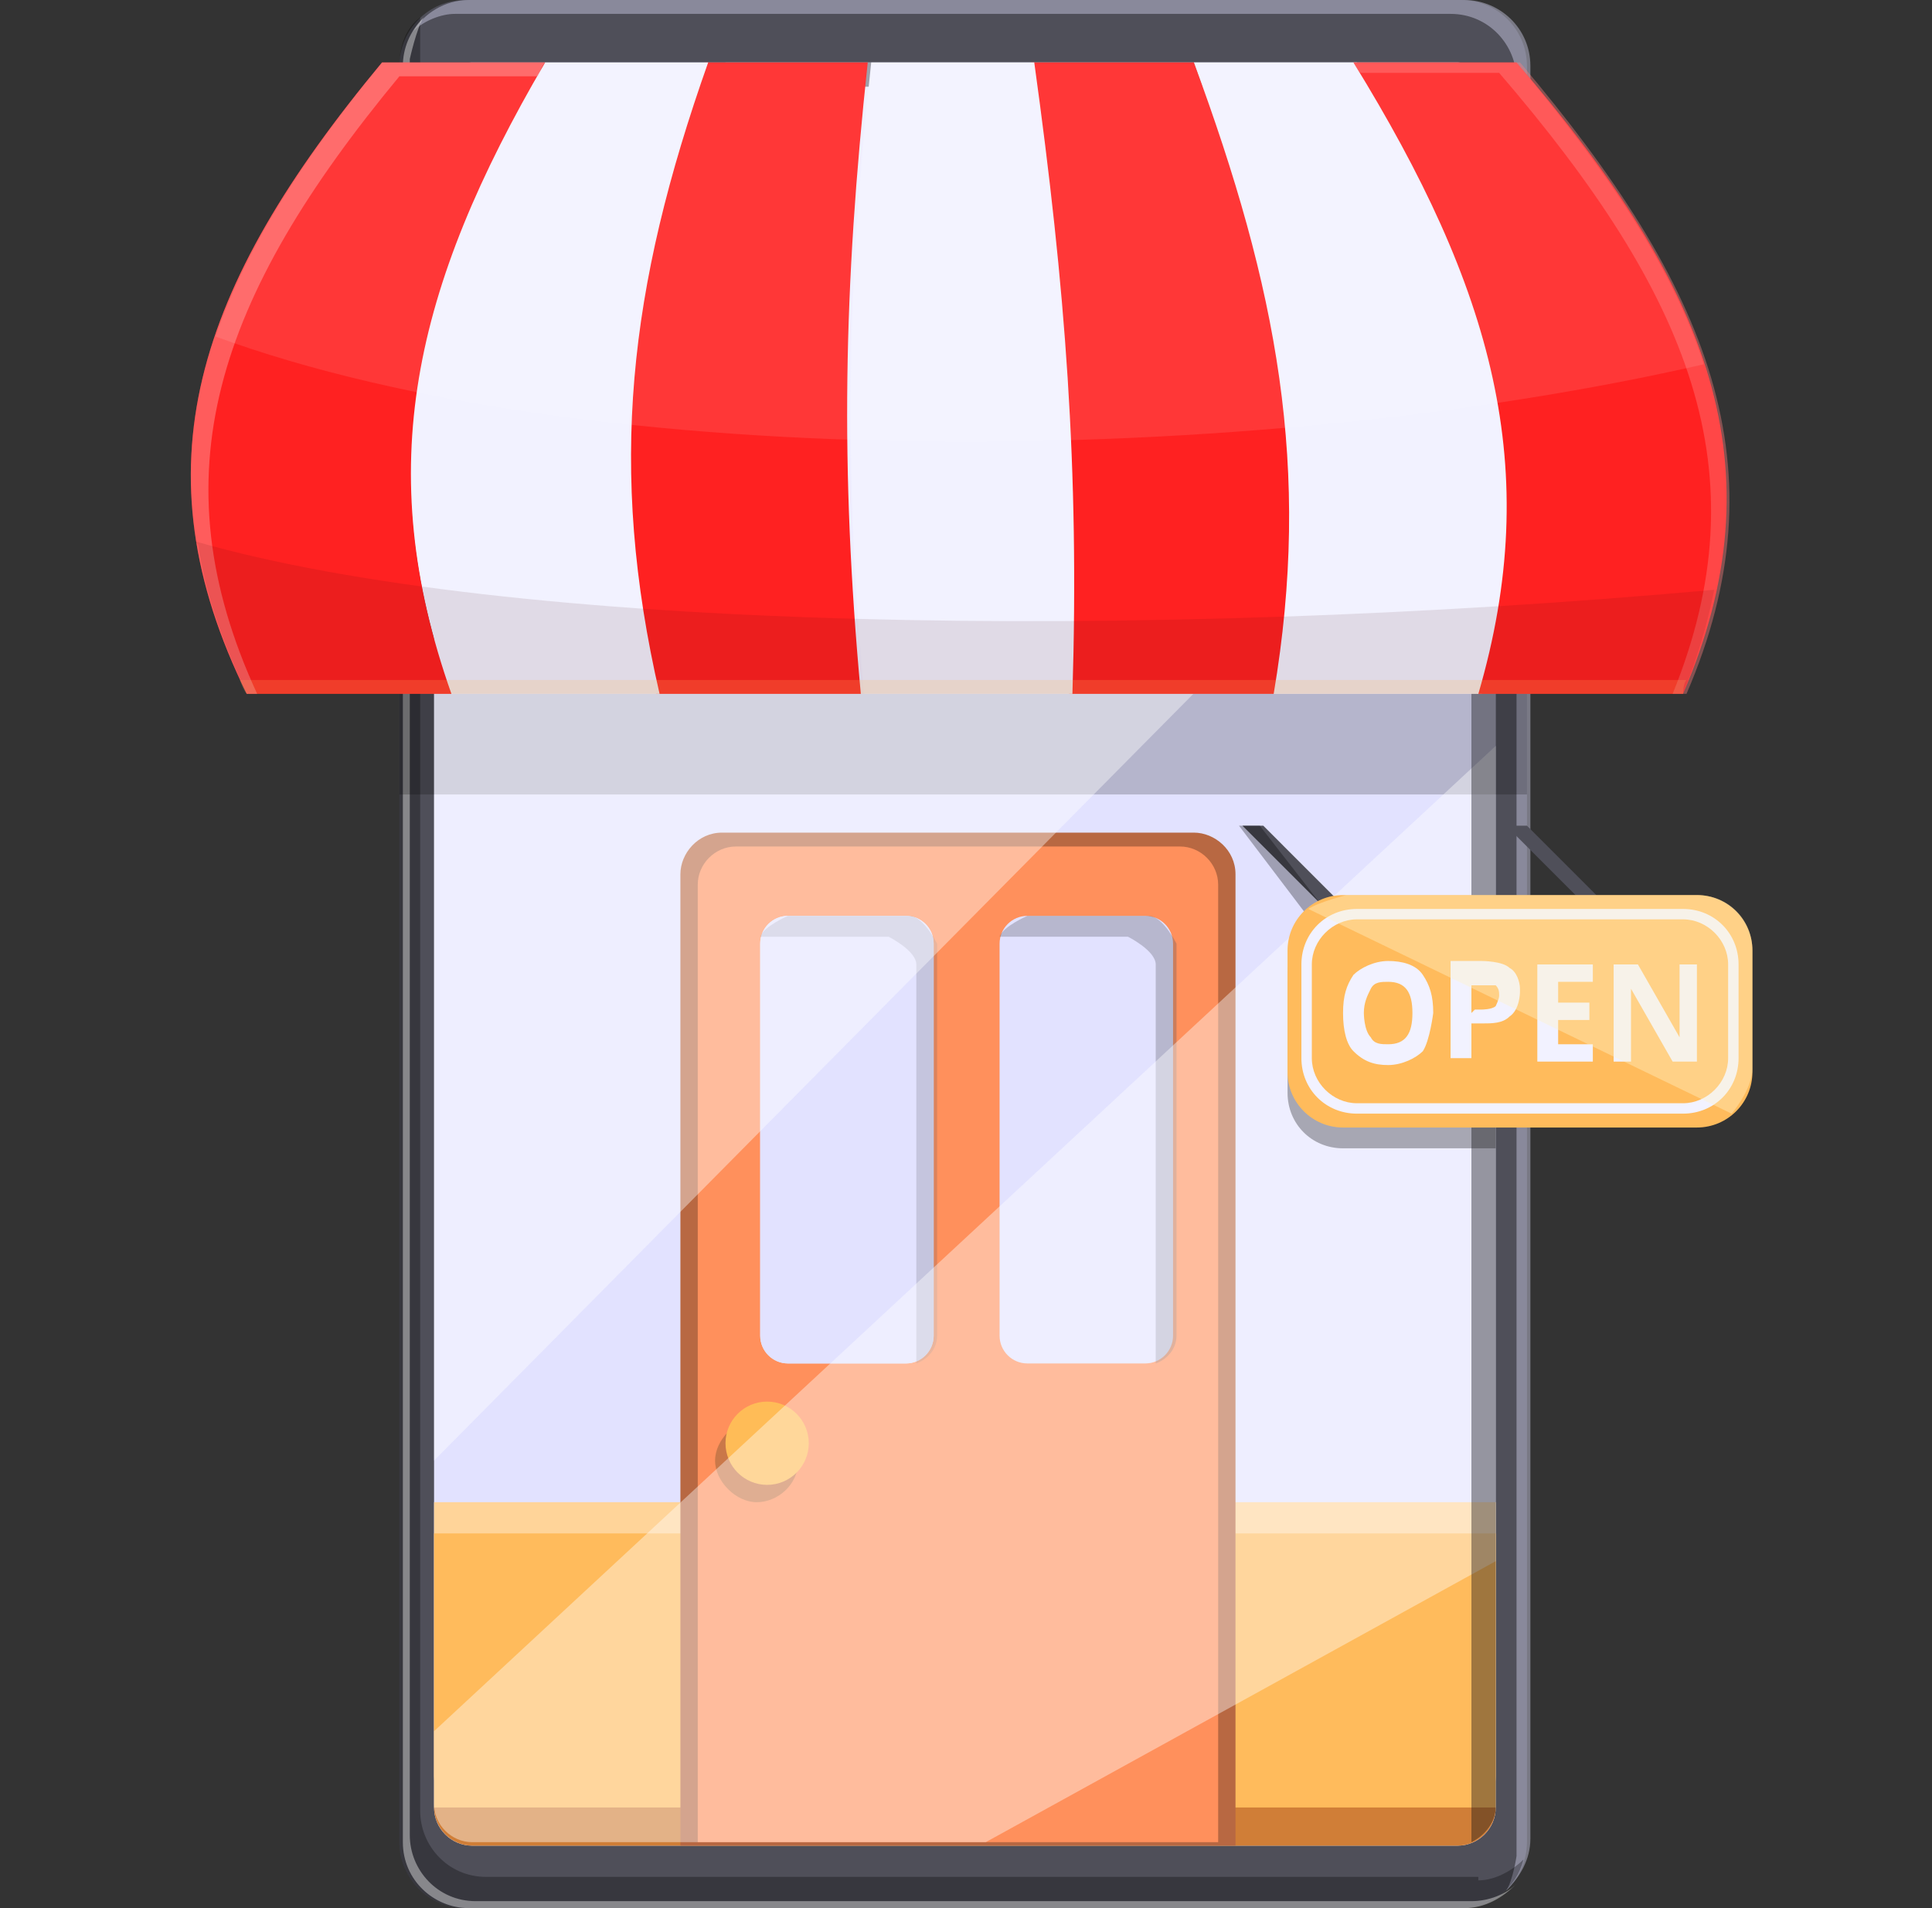 <svg width="81" height="80" viewBox="0 0 81 80" fill="none" xmlns="http://www.w3.org/2000/svg">
<rect x="0" y="0" width="81" height="80" fill="#333333" stroke="none"/>
<path d="M61.253 0H19.508C17.982 0 16.744 1.237 16.744 2.764V77.236C16.744 78.763 17.982 80 19.508 80H61.253C62.779 80 64.017 78.763 64.017 77.236V2.764C64.017 1.237 62.779 0 61.253 0Z" fill="#4F4F59"/>
<path d="M61.107 2.618H19.798C18.915 2.618 18.198 3.335 18.198 4.218V75.782C18.198 76.665 18.915 77.382 19.798 77.382H61.107C61.991 77.382 62.707 76.665 62.707 75.782V4.218C62.707 3.335 61.991 2.618 61.107 2.618Z" fill="#E2E2FF"/>
<path opacity="0.4" d="M61.253 0H19.653C18.635 0 17.762 0.582 17.326 1.309C17.762 0.873 18.49 0.582 19.072 0.582H60.817C62.417 0.582 63.581 1.891 63.581 3.345V77.818C63.581 77.818 63.435 78.836 63.144 79.273C63.726 78.691 64.162 77.964 64.162 77.091V2.764C64.162 1.164 62.853 0 61.399 0H61.253Z" fill="#E2E2FF"/>
<path opacity="0.3" d="M61.98 78.691H20.381C18.78 78.691 17.617 77.382 17.617 75.927V1.455C17.617 1.455 17.617 1.018 17.617 0.727C17.035 1.164 16.744 1.891 16.744 2.764V77.236C16.744 78.836 18.053 80 19.508 80H61.253C62.562 80 63.581 79.127 63.871 77.964C63.435 78.4 62.708 78.836 61.98 78.836V78.691Z" fill="black"/>
<path opacity="0.4" d="M61.69 79.709H19.944C18.344 79.709 17.181 78.4 17.181 76.945V2.473C17.181 2.473 17.471 1.164 17.762 0.727C17.181 1.309 16.89 2.036 16.89 2.764V77.236C16.89 78.836 18.199 80 19.653 80H61.399C62.272 80 62.999 79.564 63.581 78.982C63.144 79.418 62.417 79.709 61.69 79.709Z" fill="white"/>
<path opacity="0.2" d="M64.017 29.091H16.744V33.309H64.017V29.091Z" fill="black"/>
<path d="M18.199 62.982V74.473C18.199 75.345 18.927 76.073 19.799 76.073H61.108C61.981 76.073 62.708 75.345 62.708 74.473V62.982H18.199Z" fill="#FFD499"/>
<path d="M18.199 64.291V75.782C18.199 76.654 18.927 77.382 19.799 77.382H61.108C61.981 77.382 62.708 76.654 62.708 75.782V64.291H18.199Z" fill="#FFBB5C"/>
<path opacity="0.4" d="M19.799 77.382H61.108C61.981 77.382 62.708 76.655 62.708 75.782H18.199C18.199 76.655 18.927 77.382 19.799 77.382Z" fill="#8A2400"/>
<path d="M30.272 34.909H50.054C50.926 34.909 51.799 35.636 51.799 36.654V77.382H28.526V36.654C28.526 35.782 29.254 34.909 30.272 34.909Z" fill="#B86842"/>
<path d="M30.999 35.491H49.472C50.345 35.491 51.072 36.218 51.072 37.091V77.236H29.254V37.091C29.254 36.218 29.981 35.491 30.854 35.491H30.999Z" fill="#FF905C"/>
<path d="M37.981 38.4H33.036C32.393 38.4 31.872 38.921 31.872 39.564V56C31.872 56.643 32.393 57.164 33.036 57.164H37.981C38.624 57.164 39.145 56.643 39.145 56V39.564C39.145 38.921 38.624 38.4 37.981 38.4Z" fill="#E2E2FF"/>
<path d="M37.981 38.4H33.036C32.393 38.4 31.872 38.921 31.872 39.564V56C31.872 56.643 32.393 57.164 33.036 57.164H37.981C38.624 57.164 39.145 56.643 39.145 56V39.564C39.145 38.921 38.624 38.4 37.981 38.4Z" fill="#E2E2FF"/>
<path d="M48.017 38.4H43.072C42.429 38.4 41.908 38.921 41.908 39.564V56C41.908 56.643 42.429 57.164 43.072 57.164H48.017C48.66 57.164 49.181 56.643 49.181 56V39.564C49.181 38.921 48.66 38.4 48.017 38.4Z" fill="#E2E2FF"/>
<path opacity="0.2" d="M37.981 38.4H33.036C33.036 38.4 32.017 38.836 31.872 39.273C31.872 39.273 32.163 39.273 32.308 39.273H37.254C37.254 39.273 38.417 39.855 38.417 40.436V56.873C38.417 56.873 38.417 57.018 38.417 57.164C38.854 57.018 39.29 56.582 39.29 56V39.564C39.29 39.564 38.708 38.4 38.127 38.4H37.981Z" fill="#51515C"/>
<path opacity="0.3" d="M48.017 38.4H43.072C43.072 38.4 42.054 38.836 41.908 39.273C41.908 39.273 42.199 39.273 42.345 39.273H47.29C47.29 39.273 48.454 39.855 48.454 40.436V56.873C48.454 56.873 48.454 57.018 48.454 57.164C48.89 57.018 49.326 56.582 49.326 56V39.564C49.326 39.564 48.745 38.4 48.163 38.4H48.017Z" fill="#51515C"/>
<path opacity="0.3" d="M33.471 61.236C33.471 62.255 32.599 62.982 31.726 62.982C30.853 62.982 29.98 62.109 29.98 61.236C29.98 60.364 30.853 59.491 31.726 59.491C32.599 59.491 33.471 60.364 33.471 61.236Z" fill="#4F401B"/>
<path d="M32.162 62.255C33.126 62.255 33.908 61.473 33.908 60.509C33.908 59.545 33.126 58.764 32.162 58.764C31.198 58.764 30.417 59.545 30.417 60.509C30.417 61.473 31.198 62.255 32.162 62.255Z" fill="#FFBC57"/>
<g opacity="0.4">
<path d="M62.708 31.273L18.199 72.582V75.636C18.199 76.509 18.927 77.236 19.799 77.236H41.327L62.708 65.454V31.127V31.273Z" fill="white"/>
<path d="M18.199 20.509V61.236L62.708 16.291V4.218C62.708 3.345 61.981 2.618 61.108 2.618H30.417L18.199 20.509Z" fill="white"/>
</g>
<path opacity="0.4" d="M62.708 4.218C62.708 3.345 61.981 2.618 61.108 2.618H19.799C19.799 2.618 18.49 3.055 18.199 3.636C18.345 3.636 18.636 3.636 18.781 3.636H60.09C60.963 3.636 61.69 4.364 61.69 5.236V76.654C61.69 76.654 61.69 77.091 61.69 77.236C62.272 76.945 62.708 76.364 62.708 75.782V4.218Z" fill="#101012"/>
<path d="M61.981 29.091H53.399C54.999 19.636 53.399 12.073 50.054 2.618H56.89C62.708 12.073 64.89 19.636 62.126 29.091H61.981Z" fill="#F2F2FF"/>
<path d="M53.399 29.091H44.817C45.108 19.636 44.526 12.073 43.217 2.618H50.053C53.544 12.073 54.999 19.636 53.399 29.091Z" fill="#FF2121"/>
<path d="M44.817 29.091H36.235C35.362 19.636 35.508 12.073 36.526 2.618H43.362C44.672 12.073 45.253 19.636 44.962 29.091H44.817Z" fill="#F2F2FF"/>
<path d="M36.09 29.091H27.508C25.326 19.636 26.345 12.073 29.545 2.618H36.381C35.363 12.073 35.218 19.636 36.09 29.091Z" fill="#FF2121"/>
<path d="M27.508 29.091H18.926C15.581 19.636 17.181 12.073 22.853 2.618H29.69C26.344 12.073 25.471 19.636 27.653 29.091H27.508Z" fill="#F2F2FF"/>
<path d="M18.926 29.091H10.345C5.69 19.636 8.163 12.073 16.017 2.618H22.854C17.326 12.073 15.581 19.636 18.926 29.091Z" fill="#FF2121"/>
<path opacity="0.4" d="M16.744 3.2H22.563C22.563 3.2 22.708 2.764 22.854 2.618H16.017C8.163 12.073 5.69 19.636 10.345 29.091H10.781C6.563 19.927 9.035 12.509 16.744 3.2Z" fill="#FFB5B5"/>
<path d="M70.562 29.091H61.98C64.744 19.636 62.562 12.073 56.744 2.618H63.581C71.726 12.073 74.635 19.636 70.562 29.091Z" fill="#FF2121"/>
<path opacity="0.4" d="M63.581 2.618H56.744C56.744 2.618 56.89 2.909 57.035 3.055H62.853C70.853 12.364 73.908 19.782 70.126 29.091H70.708C74.781 19.636 71.726 12.073 63.726 2.618H63.581Z" fill="#FF8080"/>
<path opacity="0.1" d="M9.035 14.109C24.89 19.927 52.381 19.636 71.435 15.273C70.126 11.2 67.362 7.127 63.581 2.618H16.017C12.671 6.691 10.344 10.327 9.035 14.109Z" fill="white"/>
<path opacity="0.1" d="M8.309 22.836C8.599 24.873 9.327 26.909 10.345 29.091H70.563C71.145 27.636 71.581 26.182 71.872 24.727C47.727 26.909 21.254 26.473 8.163 22.691L8.309 22.836Z" fill="#450000"/>
<path opacity="0.2" d="M10.054 28.509C10.054 28.509 10.199 28.945 10.345 29.091H70.563C70.563 29.091 70.563 28.654 70.708 28.509H10.054Z" fill="#FFBB5C"/>
<path d="M58.053 39.709H57.181L52.09 34.618H52.963L58.053 39.709Z" fill="#4F4F59"/>
<path opacity="0.3" d="M62.708 38.545H56.308C56.308 38.545 56.017 38.545 55.872 38.545L52.817 34.618H51.944L55.144 38.836C54.417 39.273 53.981 40 53.981 40.873V45.818C53.981 47.127 54.999 48.145 56.308 48.145H62.708V38.4V38.545Z" fill="black"/>
<path d="M69.108 39.709H68.235L63.145 34.618H64.017L69.108 39.709Z" fill="#4F4F59"/>
<path d="M71.144 37.527H56.308C55.022 37.527 53.98 38.569 53.98 39.855V44.945C53.98 46.231 55.022 47.273 56.308 47.273H71.144C72.429 47.273 73.471 46.231 73.471 44.945V39.855C73.471 38.569 72.429 37.527 71.144 37.527Z" fill="#FFBB5C"/>
<path d="M70.562 46.691H56.89C55.581 46.691 54.562 45.673 54.562 44.364V40.436C54.562 39.127 55.581 38.109 56.89 38.109H70.562C71.872 38.109 72.89 39.127 72.89 40.436V44.364C72.89 45.673 71.872 46.691 70.562 46.691ZM56.89 38.545C55.872 38.545 54.999 39.418 54.999 40.436V44.364C54.999 45.382 55.872 46.255 56.89 46.255H70.562C71.581 46.255 72.453 45.382 72.453 44.364V40.436C72.453 39.418 71.581 38.545 70.562 38.545H56.89Z" fill="#F2F2FF"/>
<path d="M60.089 42.473C60.089 42.473 59.944 43.636 59.653 44.073C59.362 44.364 58.78 44.654 58.199 44.654C57.617 44.654 57.18 44.509 56.744 44.073C56.453 43.782 56.308 43.2 56.308 42.473C56.308 41.745 56.453 41.309 56.744 40.873C57.035 40.582 57.617 40.291 58.199 40.291C58.78 40.291 59.362 40.436 59.653 40.873C59.944 41.309 60.089 41.745 60.089 42.473ZM57.18 42.473C57.18 42.473 57.18 43.2 57.471 43.491C57.617 43.782 57.908 43.782 58.199 43.782C58.926 43.782 59.217 43.345 59.217 42.473C59.217 41.6 58.926 41.164 58.199 41.164C57.908 41.164 57.617 41.164 57.471 41.455C57.326 41.745 57.18 42.036 57.18 42.473Z" fill="#F2F2FF"/>
<path d="M63.725 41.6C63.725 41.6 63.725 42.327 63.289 42.618C62.998 42.909 62.562 42.909 62.126 42.909H61.689V44.364H60.816V40.291H62.126C62.126 40.291 62.998 40.291 63.289 40.582C63.58 40.727 63.725 41.164 63.725 41.455V41.6ZM61.835 42.327H62.126C62.126 42.327 62.562 42.327 62.707 42.182C62.707 42.182 62.853 41.891 62.853 41.745C62.853 41.6 62.853 41.455 62.707 41.309C62.707 41.309 62.416 41.309 62.126 41.309H61.689V42.473L61.835 42.327Z" fill="#F2F2FF"/>
<path d="M66.78 44.509H64.453V40.436H66.78V41.164H65.326V42.036H66.635V42.764H65.326V43.782H66.78V44.509Z" fill="#F2F2FF"/>
<path d="M71.144 44.509H70.126L68.381 41.455C68.381 41.455 68.381 42.327 68.381 42.618V44.509H67.653V40.436H68.671L70.417 43.491C70.417 43.491 70.417 42.618 70.417 42.327V40.436H71.144V44.509Z" fill="#F2F2FF"/>
<path opacity="0.4" d="M54.853 38.109L72.599 46.691C72.599 46.691 73.472 45.673 73.472 44.8V39.855C73.472 38.545 72.454 37.527 71.144 37.527H56.453C56.453 37.527 55.29 37.818 54.853 38.109Z" fill="#FFF3C9"/>
</svg>
